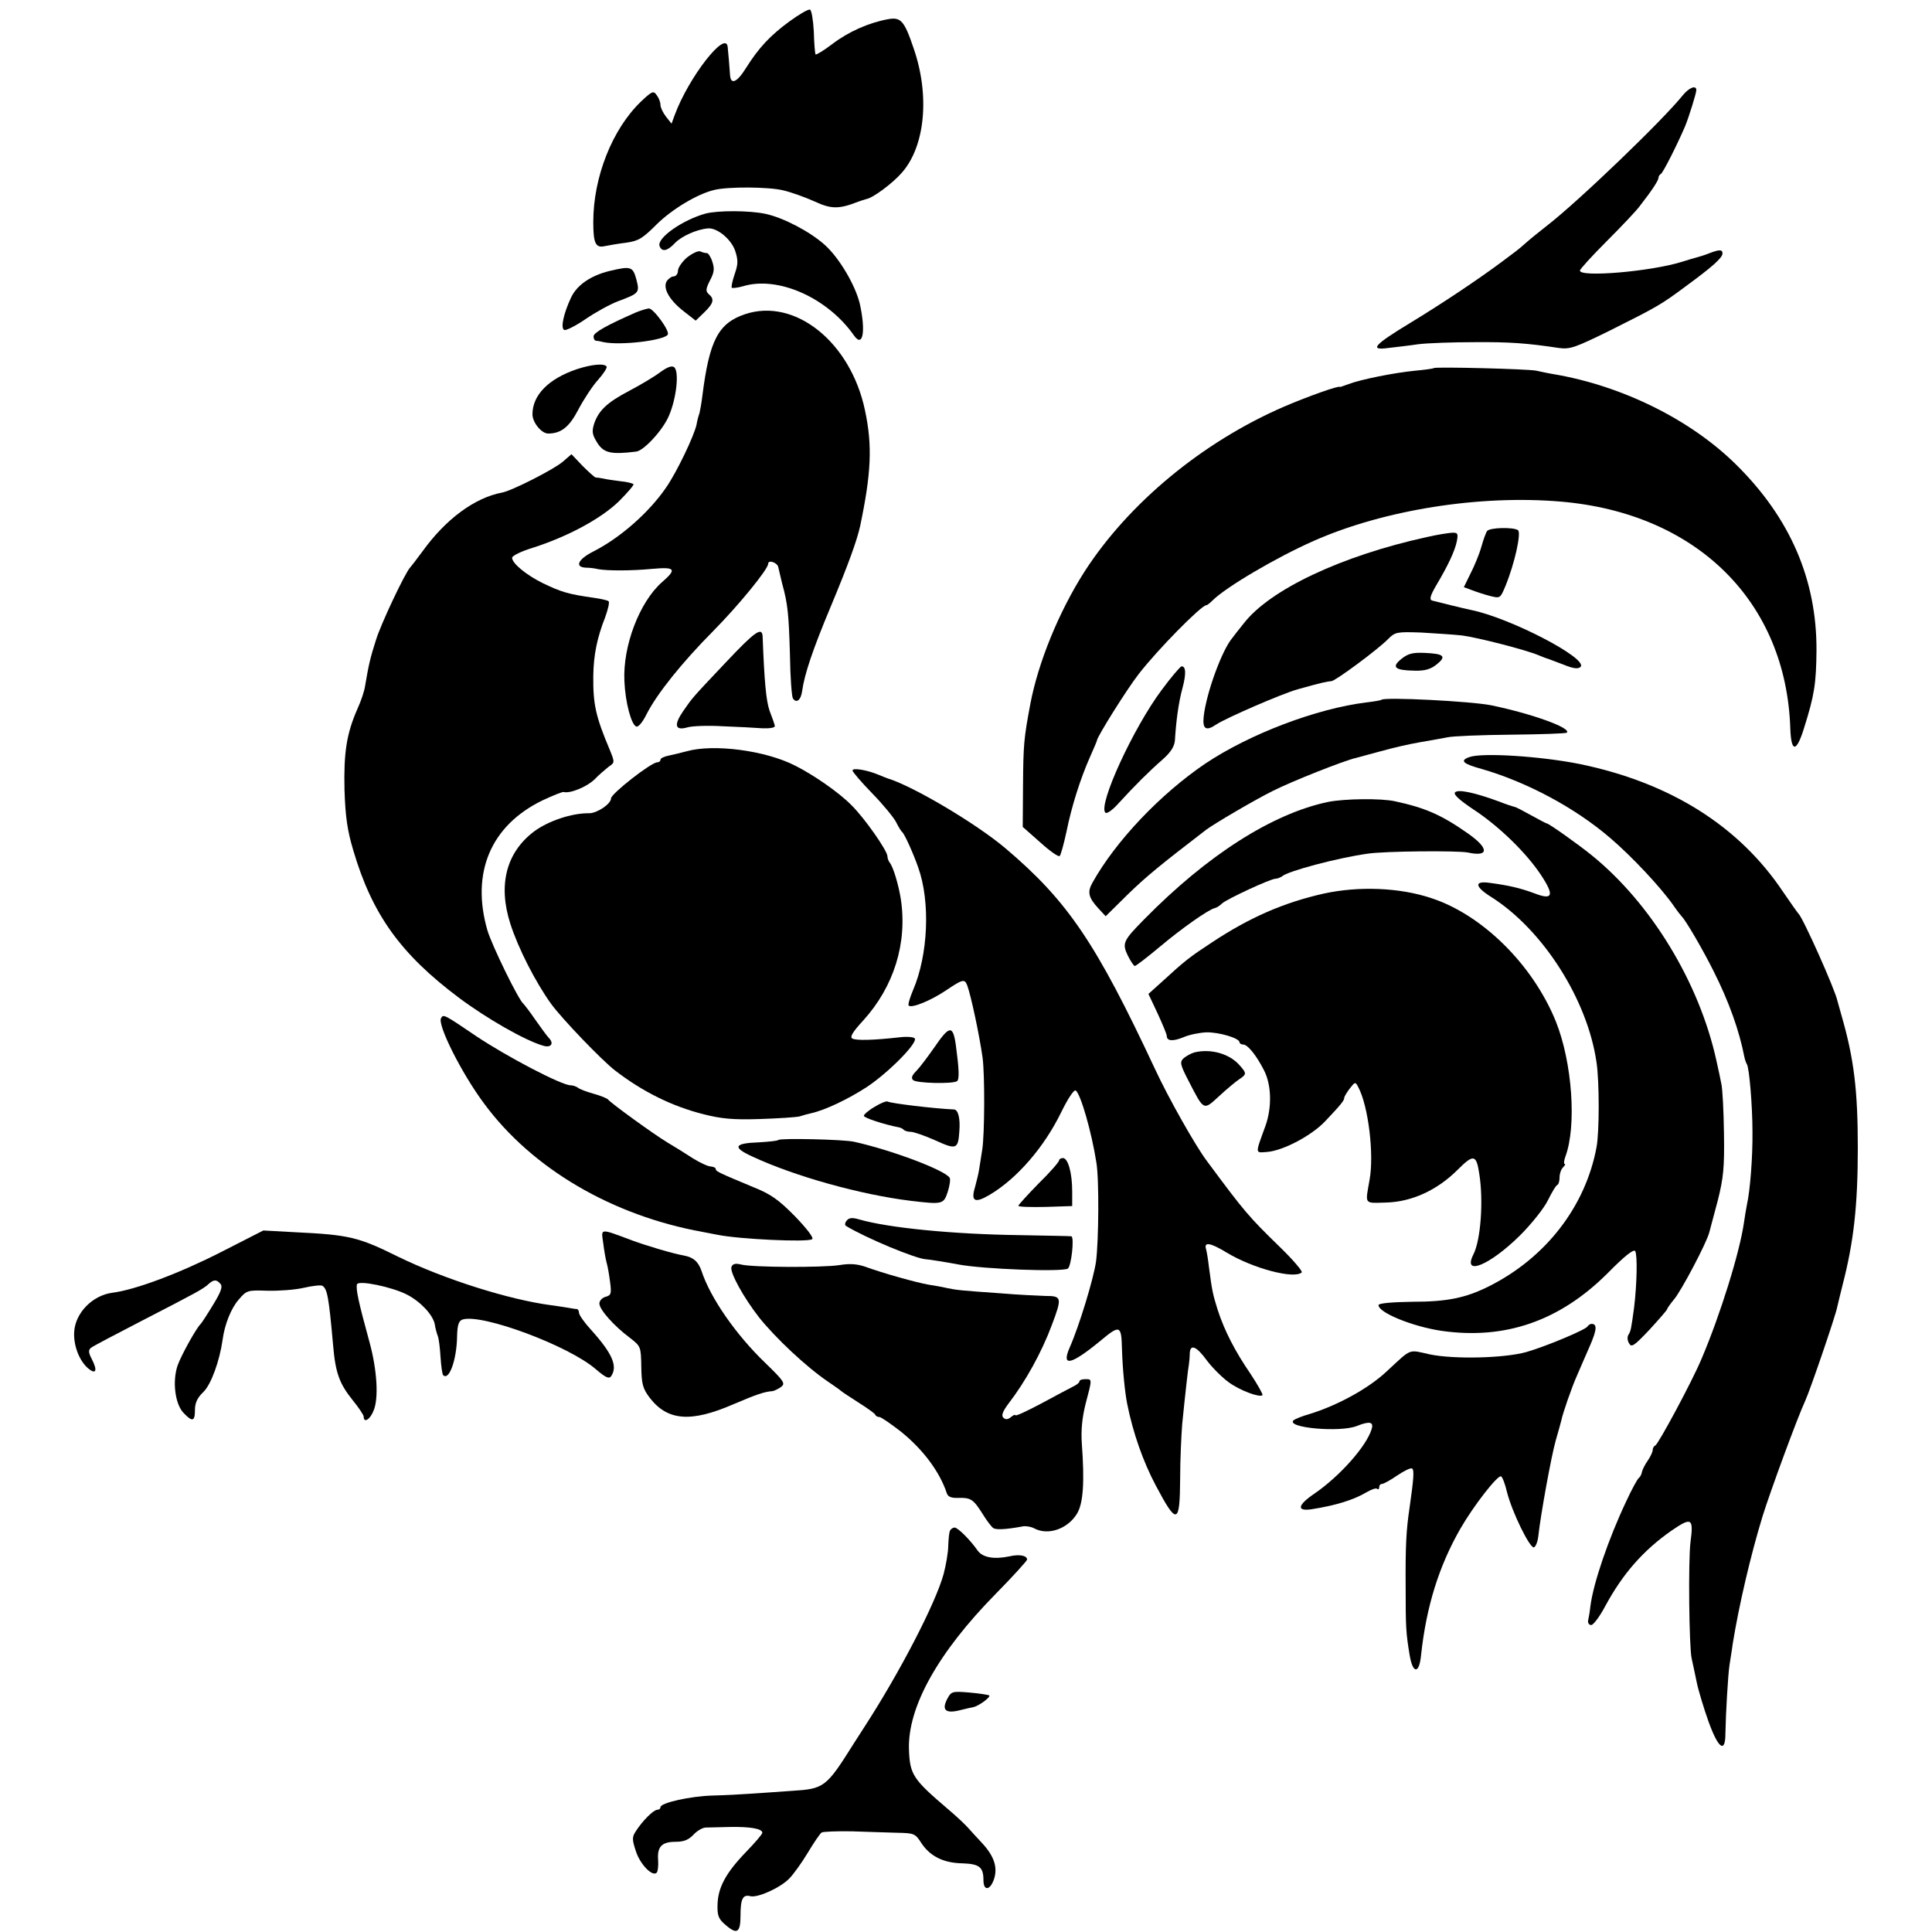 <?xml version="1.0" standalone="no"?>
<!DOCTYPE svg PUBLIC "-//W3C//DTD SVG 20010904//EN"
 "http://www.w3.org/TR/2001/REC-SVG-20010904/DTD/svg10.dtd">
<svg version="1.0" xmlns="http://www.w3.org/2000/svg"
 width="664pt" height="664pt" viewBox="0 0 664 664"
 preserveAspectRatio="xMidYMid meet">
<g transform="translate(0,664) scale(0.1,-0.1)"
fill="#000000" stroke="none">
<path d="M2714 6567 c-67 -49 -106 -91 -149 -159 -32 -52 -54 -61 -56 -25 -1
12 -3 36 -4 52 -2 17 -3 36 -4 43 -5 62 -134 -103 -182 -233 l-11 -30 -19 24
c-10 13 -19 31 -19 40 0 10 -6 25 -13 34 -11 16 -16 14 -54 -22 -99 -95 -164
-260 -164 -414 0 -73 8 -90 39 -83 15 3 49 9 75 12 42 6 56 15 105 64 52 51
138 103 196 117 47 12 187 11 237 -1 30 -7 79 -25 110 -39 56 -26 83 -26 149
0 8 3 21 7 28 9 23 4 91 55 122 91 80 91 96 266 40 427 -32 95 -44 108 -88
100 -66 -12 -136 -43 -191 -85 -29 -22 -55 -38 -58 -36 -2 3 -5 38 -6 78 -2
40 -8 74 -13 76 -6 2 -37 -16 -70 -40z"/>
<path d="M5783 6312 c-67 -84 -359 -365 -468 -449 -27 -21 -59 -47 -71 -58
-12 -11 -28 -24 -36 -30 -7 -5 -29 -22 -48 -36 -82 -61 -208 -145 -312 -208
-127 -77 -143 -96 -77 -87 24 3 71 8 104 13 33 4 119 7 190 7 120 1 181 -3
293 -20 38 -5 55 1 175 60 164 82 176 89 262 153 90 66 125 97 125 112 0 14
-11 14 -47 0 -15 -6 -35 -12 -43 -14 -8 -2 -31 -9 -50 -15 -106 -33 -350 -54
-350 -30 0 5 42 51 93 102 51 51 102 105 112 119 43 55 65 89 65 98 0 5 4 11
8 13 7 3 56 100 83 163 13 31 39 115 39 125 0 19 -25 9 -47 -18z"/>
<path d="M2425 5906 c-80 -22 -169 -85 -158 -112 8 -21 27 -17 53 11 22 23 75
47 113 50 32 3 81 -38 94 -78 10 -31 10 -45 -2 -79 -8 -23 -12 -44 -10 -47 3
-2 20 0 38 5 120 37 291 -39 382 -169 31 -44 41 15 20 109 -15 63 -70 157
-120 202 -51 46 -143 94 -204 107 -56 12 -164 12 -206 1z"/>
<path d="M2361 5755 c-17 -15 -31 -35 -31 -46 0 -10 -7 -19 -15 -19 -7 0 -18
-8 -24 -17 -13 -24 9 -64 59 -103 l41 -32 29 28 c33 32 36 46 16 63 -11 10
-11 17 4 47 15 28 16 41 8 65 -5 16 -14 29 -18 29 -5 0 -15 2 -23 6 -8 3 -28
-7 -46 -21z"/>
<path d="M2096 5709 c-66 -16 -114 -49 -134 -93 -25 -54 -36 -103 -23 -110 5
-3 38 13 73 37 35 24 86 52 113 62 72 27 74 29 62 75 -12 44 -19 46 -91 29z"/>
<path d="M2185 5566 c-98 -43 -145 -69 -145 -82 0 -8 3 -14 8 -15 4 0 16 -2
27 -5 58 -12 208 6 220 26 8 12 -49 90 -65 90 -8 -1 -28 -7 -45 -14z"/>
<path d="M2560 5560 c-91 -31 -122 -89 -146 -280 -3 -25 -8 -52 -10 -60 -3 -8
-8 -26 -10 -39 -8 -38 -68 -164 -105 -217 -59 -86 -158 -173 -251 -220 -51
-26 -64 -53 -25 -55 12 0 31 -2 42 -5 32 -6 115 -6 188 1 78 7 84 -1 32 -46
-77 -68 -135 -219 -129 -340 3 -73 24 -151 41 -156 7 -3 23 17 36 44 36 70
121 176 227 283 90 91 190 214 190 232 0 16 33 4 35 -12 2 -8 8 -33 13 -55 20
-72 23 -108 27 -247 1 -75 6 -141 10 -148 12 -19 28 -6 32 26 8 57 36 141 98
289 61 146 90 227 101 276 38 181 43 276 17 398 -49 235 -241 389 -413 331z"/>
<path d="M1982 5371 c-97 -33 -152 -89 -152 -155 0 -28 31 -66 54 -66 45 0 73
23 104 83 18 34 48 80 67 101 19 21 32 42 30 46 -8 12 -51 8 -103 -9z"/>
<path d="M2268 5360 c-20 -15 -67 -43 -105 -63 -76 -40 -105 -67 -121 -113 -8
-26 -7 -37 9 -63 23 -38 47 -44 136 -33 27 4 92 75 112 123 26 60 36 152 18
167 -8 6 -23 1 -49 -18z"/>
<path d="M4928 5375 c-2 -2 -31 -6 -64 -9 -72 -7 -187 -30 -229 -46 -17 -6
-30 -11 -30 -10 0 7 -114 -34 -193 -68 -279 -121 -533 -331 -685 -567 -88
-138 -159 -312 -186 -455 -22 -117 -24 -139 -25 -278 l-1 -144 60 -53 c33 -30
63 -51 67 -47 4 4 14 41 23 82 18 90 49 186 81 258 13 29 24 55 24 57 0 12
104 178 144 229 65 84 215 236 232 236 3 0 12 7 21 16 46 46 219 148 348 205
242 107 571 159 850 135 467 -40 774 -344 788 -780 3 -83 21 -83 47 1 36 114
42 154 43 268 1 242 -90 454 -275 637 -156 155 -392 272 -628 312 -19 3 -46 9
-60 12 -27 6 -346 14 -352 9z"/>
<path d="M1934 5053 c-30 -26 -175 -100 -209 -106 -94 -18 -193 -91 -273 -202
-20 -27 -39 -52 -42 -55 -16 -15 -101 -194 -118 -250 -20 -62 -25 -86 -37
-156 -2 -17 -14 -53 -26 -79 -38 -86 -48 -152 -45 -280 3 -93 10 -140 30 -207
65 -221 163 -357 363 -507 95 -71 227 -147 290 -165 26 -8 38 7 20 26 -7 7
-28 36 -47 63 -19 28 -38 52 -41 55 -17 13 -109 202 -124 253 -57 198 12 360
189 446 36 17 69 30 73 29 23 -6 80 18 106 43 15 16 38 35 49 44 21 14 21 15
4 57 -49 116 -58 158 -57 255 1 72 13 131 41 202 10 28 16 53 11 55 -4 3 -26
8 -47 11 -92 13 -114 20 -177 50 -59 29 -107 69 -107 88 0 7 33 23 73 35 121
39 233 100 294 159 30 30 53 57 50 59 -3 3 -22 8 -44 10 -21 3 -47 6 -58 9
-11 2 -23 4 -28 4 -4 1 -24 19 -45 40 l-38 40 -30 -26z"/>
<path d="M5111 4815 c-4 -5 -13 -30 -20 -55 -7 -25 -24 -66 -37 -91 l-23 -47
27 -10 c15 -6 43 -15 62 -20 36 -9 36 -9 54 34 32 78 55 183 43 192 -17 11
-97 9 -106 -3z"/>
<path d="M4903 4794 c-292 -64 -538 -180 -628 -296 -17 -21 -35 -44 -40 -51
-35 -41 -89 -188 -98 -269 -5 -44 8 -52 43 -28 35 23 226 106 280 121 82 23
101 27 116 28 14 1 160 109 195 145 24 24 30 25 115 22 49 -3 112 -7 139 -10
53 -7 218 -49 263 -68 15 -6 29 -12 32 -12 3 -1 27 -10 53 -20 34 -14 51 -16
59 -8 28 28 -242 169 -378 196 -20 4 -109 26 -132 32 -10 3 -7 16 14 52 41 69
64 118 71 152 5 27 3 30 -18 29 -13 -1 -52 -7 -86 -15z"/>
<path d="M2495 4364 c-118 -125 -113 -119 -147 -168 -33 -48 -28 -68 14 -56
16 5 71 7 121 4 51 -2 112 -5 137 -7 26 -1 44 2 43 8 -1 6 -9 29 -18 52 -12
35 -18 99 -24 256 -2 34 -27 16 -126 -89z"/>
<path d="M4816 4375 c-35 -28 -22 -39 46 -40 35 -1 55 5 75 21 35 28 27 37
-39 40 -42 2 -59 -2 -82 -21z"/>
<path d="M3992 4268 c-97 -130 -219 -395 -193 -421 5 -5 25 9 47 34 54 59 103
108 150 149 28 25 40 44 42 65 4 68 13 133 26 180 13 49 12 75 -3 75 -4 0 -36
-37 -69 -82z"/>
<path d="M4748 4235 c-2 -2 -25 -6 -51 -9 -172 -21 -401 -108 -554 -210 -155
-105 -308 -266 -388 -409 -19 -33 -14 -52 20 -89 l25 -27 77 76 c65 63 112
101 268 221 28 21 169 104 230 134 63 32 247 105 285 113 8 2 47 13 85 23 39
11 99 25 135 31 36 6 79 14 95 17 17 4 114 8 217 9 104 1 190 4 193 7 16 16
-120 65 -260 94 -70 14 -366 29 -377 19z"/>
<path d="M2360 4058 c-19 -5 -47 -12 -62 -15 -16 -3 -28 -9 -28 -14 0 -5 -5
-9 -11 -9 -21 0 -159 -108 -159 -124 0 -19 -48 -51 -75 -51 -60 1 -142 -27
-190 -63 -95 -72 -124 -183 -81 -317 27 -84 86 -200 140 -275 37 -51 176 -196
221 -230 95 -73 195 -122 301 -149 62 -16 104 -20 194 -17 63 2 125 6 138 9
12 4 30 9 40 11 49 11 128 49 191 90 74 49 175 151 165 167 -3 5 -27 7 -52 4
-88 -10 -151 -12 -163 -4 -9 5 2 23 38 62 105 116 152 265 129 417 -8 50 -26
110 -38 125 -4 5 -8 15 -8 22 0 19 -79 132 -124 176 -42 43 -130 104 -194 136
-102 52 -279 75 -372 49z"/>
<path d="M5050 4038 c-34 -12 -23 -23 43 -41 155 -45 320 -133 441 -237 75
-64 173 -169 216 -230 13 -19 27 -37 30 -40 13 -12 71 -111 109 -187 54 -107
89 -207 106 -295 2 -10 6 -21 9 -26 8 -13 19 -143 19 -232 1 -84 -8 -202 -19
-250 -3 -14 -7 -41 -10 -60 -14 -102 -82 -320 -146 -470 -32 -77 -149 -294
-159 -298 -5 -2 -9 -9 -9 -16 0 -6 -8 -23 -17 -36 -10 -14 -18 -31 -20 -39 -1
-8 -6 -17 -10 -20 -5 -3 -25 -40 -44 -81 -61 -129 -113 -281 -123 -360 -2 -19
-6 -42 -8 -50 -1 -8 3 -15 11 -15 7 0 29 29 48 65 60 111 130 191 227 259 70
48 77 44 66 -39 -8 -61 -5 -361 4 -400 3 -14 11 -50 17 -80 6 -30 25 -92 41
-137 34 -94 58 -110 58 -40 1 64 9 203 14 234 2 16 8 48 11 73 21 130 61 303
103 440 29 92 118 334 146 395 16 34 105 294 110 322 2 10 11 45 19 78 38 147
52 272 52 470 0 198 -13 306 -56 455 -7 25 -13 47 -14 50 -8 39 -119 287 -134
300 -3 3 -27 37 -53 75 -151 226 -388 375 -698 439 -134 27 -336 40 -380 24z"/>
<path d="M2930 3992 c0 -5 30 -40 68 -79 37 -38 74 -83 82 -99 8 -16 17 -31
21 -34 8 -7 38 -73 55 -122 42 -118 34 -300 -18 -421 -11 -26 -18 -50 -15 -53
10 -10 76 17 128 52 58 39 64 40 73 18 13 -35 42 -171 53 -249 8 -60 7 -263
-1 -315 -4 -25 -9 -56 -11 -70 -2 -14 -9 -41 -14 -60 -15 -49 -1 -57 51 -26
94 56 187 164 245 283 23 47 44 79 50 75 17 -11 55 -144 71 -247 10 -58 8
-270 -1 -340 -8 -58 -58 -223 -91 -297 -29 -67 5 -59 105 23 68 57 73 55 75
-26 2 -69 10 -150 18 -190 20 -100 55 -199 98 -280 73 -138 83 -135 84 23 0
64 4 149 7 187 11 110 20 189 23 205 1 8 3 25 3 38 1 34 23 26 59 -24 18 -24
52 -58 74 -74 39 -29 107 -54 117 -45 2 3 -16 35 -41 73 -54 79 -89 147 -113
220 -17 55 -19 64 -30 147 -3 28 -8 55 -10 62 -8 26 15 22 71 -12 91 -55 233
-92 258 -68 3 4 -28 41 -71 83 -113 110 -124 123 -256 301 -39 52 -132 217
-177 314 -203 434 -300 578 -515 760 -98 83 -316 213 -405 240 -3 1 -16 6 -30
12 -41 17 -90 25 -90 15z"/>
<path d="M5001 3917 c-7 -7 14 -26 63 -59 86 -56 181 -148 232 -225 47 -71 41
-88 -23 -63 -49 18 -87 27 -155 36 -53 7 -49 -14 9 -50 177 -113 329 -352 360
-567 10 -66 10 -240 0 -292 -38 -204 -175 -381 -372 -479 -79 -39 -142 -52
-262 -52 -67 -1 -114 -5 -115 -11 -3 -25 115 -74 217 -89 218 -31 405 34 569
197 61 62 91 85 96 77 8 -14 6 -113 -4 -195 -10 -73 -11 -79 -19 -92 -5 -7 -4
-21 2 -30 8 -15 17 -9 70 47 33 36 61 68 61 71 0 3 11 18 24 34 24 28 113 196
121 231 3 11 16 60 29 109 19 76 23 112 21 230 -1 77 -5 154 -9 170 -3 17 -11
53 -17 80 -59 269 -225 541 -429 706 -47 38 -147 109 -154 109 -2 0 -25 12
-52 27 -27 15 -53 29 -59 30 -5 1 -30 9 -55 19 -82 30 -138 42 -149 31z"/>
<path d="M4565 3884 c-192 -40 -416 -183 -633 -404 -72 -73 -76 -82 -56 -124
10 -20 21 -36 24 -36 4 0 43 30 86 66 75 63 167 128 189 133 6 1 17 8 25 16
18 16 167 85 184 85 6 0 16 4 22 8 19 18 193 64 294 78 57 9 312 11 345 4 74
-16 73 15 -2 67 -90 63 -146 87 -248 109 -48 11 -175 9 -230 -2z"/>
<path d="M4550 3569 c-138 -31 -255 -82 -385 -168 -76 -50 -93 -63 -168 -132
l-50 -45 32 -68 c17 -37 31 -71 31 -76 0 -18 20 -20 57 -5 20 9 56 16 79 17
43 1 114 -20 114 -34 0 -4 6 -8 13 -8 15 0 45 -37 71 -88 26 -50 28 -128 5
-192 -36 -99 -36 -92 7 -89 55 5 152 56 199 106 54 57 65 71 65 80 0 4 9 19
19 32 18 23 19 24 29 5 35 -65 55 -232 39 -319 -15 -86 -20 -80 56 -78 88 2
176 42 246 112 55 55 65 54 75 -13 15 -93 5 -228 -20 -277 -39 -77 56 -38 161
66 39 39 82 93 95 120 14 28 28 52 33 53 4 2 7 14 7 26 0 12 5 27 12 34 7 7 9
12 5 12 -3 0 -2 11 3 25 39 104 24 323 -33 465 -79 194 -251 365 -427 423
-110 37 -250 42 -370 16z"/>
<path d="M1516 3141 c-14 -22 71 -191 148 -294 165 -224 441 -385 751 -441 17
-3 40 -8 52 -10 75 -15 307 -26 324 -15 7 4 -16 34 -58 78 -57 58 -84 77 -144
101 -115 48 -129 54 -129 62 0 5 -8 8 -17 9 -10 0 -37 13 -60 27 -23 15 -63
40 -90 56 -48 29 -194 135 -203 147 -3 4 -25 13 -50 20 -25 7 -49 16 -54 21
-6 4 -17 8 -25 8 -31 0 -218 98 -323 168 -112 76 -114 77 -122 63z"/>
<path d="M3211 3040 c-23 -33 -51 -70 -62 -81 -15 -15 -18 -24 -11 -31 11 -11
134 -14 151 -4 9 6 7 43 -4 125 -10 69 -22 67 -74 -9z"/>
<path d="M4105 3023 c-11 -3 -27 -12 -36 -19 -15 -14 -14 -21 17 -81 52 -101
50 -100 103 -51 26 24 57 50 69 58 27 18 27 21 3 48 -34 40 -99 59 -156 45z"/>
<path d="M3006 2836 c-21 -12 -38 -27 -37 -31 0 -7 71 -30 118 -39 7 -1 16 -5
19 -9 4 -4 15 -7 25 -7 9 0 47 -13 83 -29 72 -33 79 -31 83 29 4 47 -4 77 -19
77 -69 3 -216 21 -227 27 -4 3 -24 -5 -45 -18z"/>
<path d="M2675 2722 c-3 -3 -32 -6 -66 -8 -87 -3 -93 -17 -23 -49 146 -68 372
-131 544 -152 109 -13 113 -12 127 30 7 22 10 43 7 49 -16 26 -198 95 -329
124 -36 8 -253 13 -260 6z"/>
<path d="M3640 2652 c0 -5 -31 -41 -70 -79 -38 -39 -70 -74 -70 -77 0 -4 42
-5 93 -4 l92 3 0 50 c0 63 -14 115 -32 115 -7 0 -13 -4 -13 -8z"/>
<path d="M2910 2445 c-6 -7 -7 -15 -3 -18 69 -42 242 -114 276 -115 7 0 76
-11 112 -18 86 -16 355 -26 375 -14 12 8 23 109 12 111 -4 1 -83 2 -177 4
-230 3 -452 25 -552 54 -24 7 -35 6 -43 -4z"/>
<path d="M760 2337 c-141 -72 -294 -130 -374 -140 -68 -9 -127 -69 -131 -134
-3 -46 17 -99 47 -125 28 -24 34 -9 14 30 -12 23 -13 32 -3 40 6 5 86 47 177
94 186 96 209 108 228 126 17 15 27 15 40 -1 8 -9 1 -28 -26 -72 -20 -33 -39
-62 -42 -65 -14 -12 -68 -109 -80 -144 -18 -55 -8 -131 20 -161 31 -33 40 -31
40 9 0 24 8 42 29 62 27 26 56 108 66 179 7 53 29 108 55 138 28 33 31 33 99
31 39 -1 95 3 125 10 30 7 59 10 64 7 17 -11 22 -38 37 -206 8 -94 22 -131 67
-187 21 -26 38 -51 38 -57 0 -23 22 -10 34 21 18 42 12 140 -14 235 -37 135
-48 184 -43 199 5 15 120 -9 171 -35 47 -24 89 -69 96 -101 2 -14 7 -32 10
-40 4 -8 8 -41 10 -73 2 -32 6 -60 9 -63 20 -21 47 52 48 135 1 38 6 52 19 56
66 21 365 -90 458 -171 35 -30 46 -34 53 -23 22 34 4 77 -70 159 -23 25 -41
51 -41 58 0 6 -3 12 -7 13 -5 0 -17 2 -28 4 -11 2 -38 6 -60 9 -145 19 -367
89 -527 167 -137 68 -169 75 -353 84 l-110 6 -145 -74z"/>
<path d="M2073 2369 c3 -24 8 -55 12 -69 4 -14 9 -44 12 -68 5 -38 3 -44 -16
-49 -11 -3 -21 -13 -21 -23 0 -21 51 -78 105 -118 37 -29 38 -30 39 -99 1 -60
5 -75 29 -107 61 -79 141 -86 288 -22 80 34 106 43 135 45 5 1 18 7 28 14 16
12 12 19 -54 83 -101 97 -189 224 -219 316 -11 32 -28 47 -61 53 -39 7 -126
33 -178 52 -112 42 -106 42 -99 -8z"/>
<path d="M2514 2286 c-7 -18 42 -106 95 -174 57 -71 161 -169 236 -220 22 -15
42 -29 45 -32 3 -3 30 -21 60 -40 30 -19 57 -38 58 -42 2 -5 8 -8 14 -8 6 0
39 -23 74 -50 77 -62 134 -139 158 -212 4 -12 15 -17 39 -16 43 1 52 -4 84
-55 14 -23 31 -45 37 -49 10 -6 42 -5 101 6 11 2 29 -1 40 -7 47 -25 114 -2
146 50 22 35 27 108 17 243 -3 44 1 87 13 135 23 87 23 85 -1 85 -11 0 -20 -3
-20 -7 0 -5 -10 -13 -23 -19 -12 -6 -61 -32 -109 -58 -49 -26 -88 -44 -88 -40
0 3 -7 1 -15 -6 -11 -9 -19 -10 -27 -2 -7 7 -2 21 18 48 58 75 114 176 149
270 36 95 34 100 -22 100 -27 1 -95 4 -153 9 -142 10 -150 11 -185 18 -16 4
-46 9 -65 12 -40 7 -155 39 -215 61 -29 10 -54 12 -90 6 -59 -9 -300 -8 -338
2 -20 5 -29 2 -33 -8z"/>
<path d="M5456 2081 c-8 -12 -147 -70 -211 -88 -76 -21 -247 -25 -330 -8 -77
17 -61 23 -150 -59 -63 -59 -170 -117 -265 -146 -25 -7 -49 -17 -54 -21 -29
-26 159 -43 217 -20 45 18 59 14 51 -11 -18 -59 -110 -162 -196 -221 -59 -40
-63 -62 -10 -54 83 13 144 32 188 58 17 10 34 16 37 12 4 -3 7 -1 7 5 0 7 4
12 10 12 5 0 29 13 52 29 24 16 46 27 51 24 8 -5 6 -33 -9 -138 -11 -74 -14
-129 -13 -270 0 -138 1 -157 14 -235 11 -64 33 -63 39 2 18 166 61 305 135
434 46 80 129 186 140 180 5 -3 14 -27 20 -53 18 -71 79 -195 93 -191 6 2 13
20 15 39 8 74 45 277 60 329 9 30 17 61 19 68 4 22 36 115 55 157 9 22 29 66
43 99 24 55 26 76 6 76 -5 0 -11 -4 -14 -9z"/>
<path d="M3266 1381 c-4 -5 -6 -29 -7 -53 0 -23 -8 -68 -16 -98 -27 -99 -150
-337 -272 -525 -14 -22 -30 -47 -36 -56 -96 -153 -102 -157 -215 -164 -52 -4
-117 -8 -145 -10 -27 -2 -84 -5 -125 -6 -77 -2 -180 -25 -180 -40 0 -5 -5 -9
-11 -9 -13 0 -51 -38 -74 -74 -13 -20 -13 -28 1 -70 15 -45 57 -87 71 -72 4 4
6 23 5 42 -4 47 12 64 60 64 29 0 45 7 62 25 12 13 31 24 42 24 10 0 49 1 85
2 68 1 109 -6 109 -20 0 -5 -26 -35 -58 -68 -68 -71 -95 -121 -96 -181 -1 -36
4 -48 28 -68 39 -34 51 -26 51 32 0 58 8 74 34 67 25 -6 101 28 133 60 14 14
43 54 64 89 21 35 42 66 48 70 5 3 53 5 105 4 53 -2 123 -4 156 -5 57 -1 61
-3 82 -36 30 -45 76 -68 141 -69 58 -2 72 -13 72 -58 0 -39 24 -35 37 6 12 40
-1 78 -43 123 -16 17 -36 39 -45 49 -9 11 -42 42 -74 69 -117 100 -128 116
-131 202 -5 145 99 333 299 536 59 60 107 113 107 117 0 14 -27 19 -61 11 -53
-11 -92 -4 -109 20 -25 36 -68 79 -79 79 -5 0 -12 -4 -15 -9z"/>
<path d="M3255 800 c-19 -37 -5 -50 43 -38 20 5 42 10 48 11 18 4 59 34 54 40
-3 2 -33 7 -68 10 -60 5 -63 4 -77 -23z"/>
</g>
</svg>
